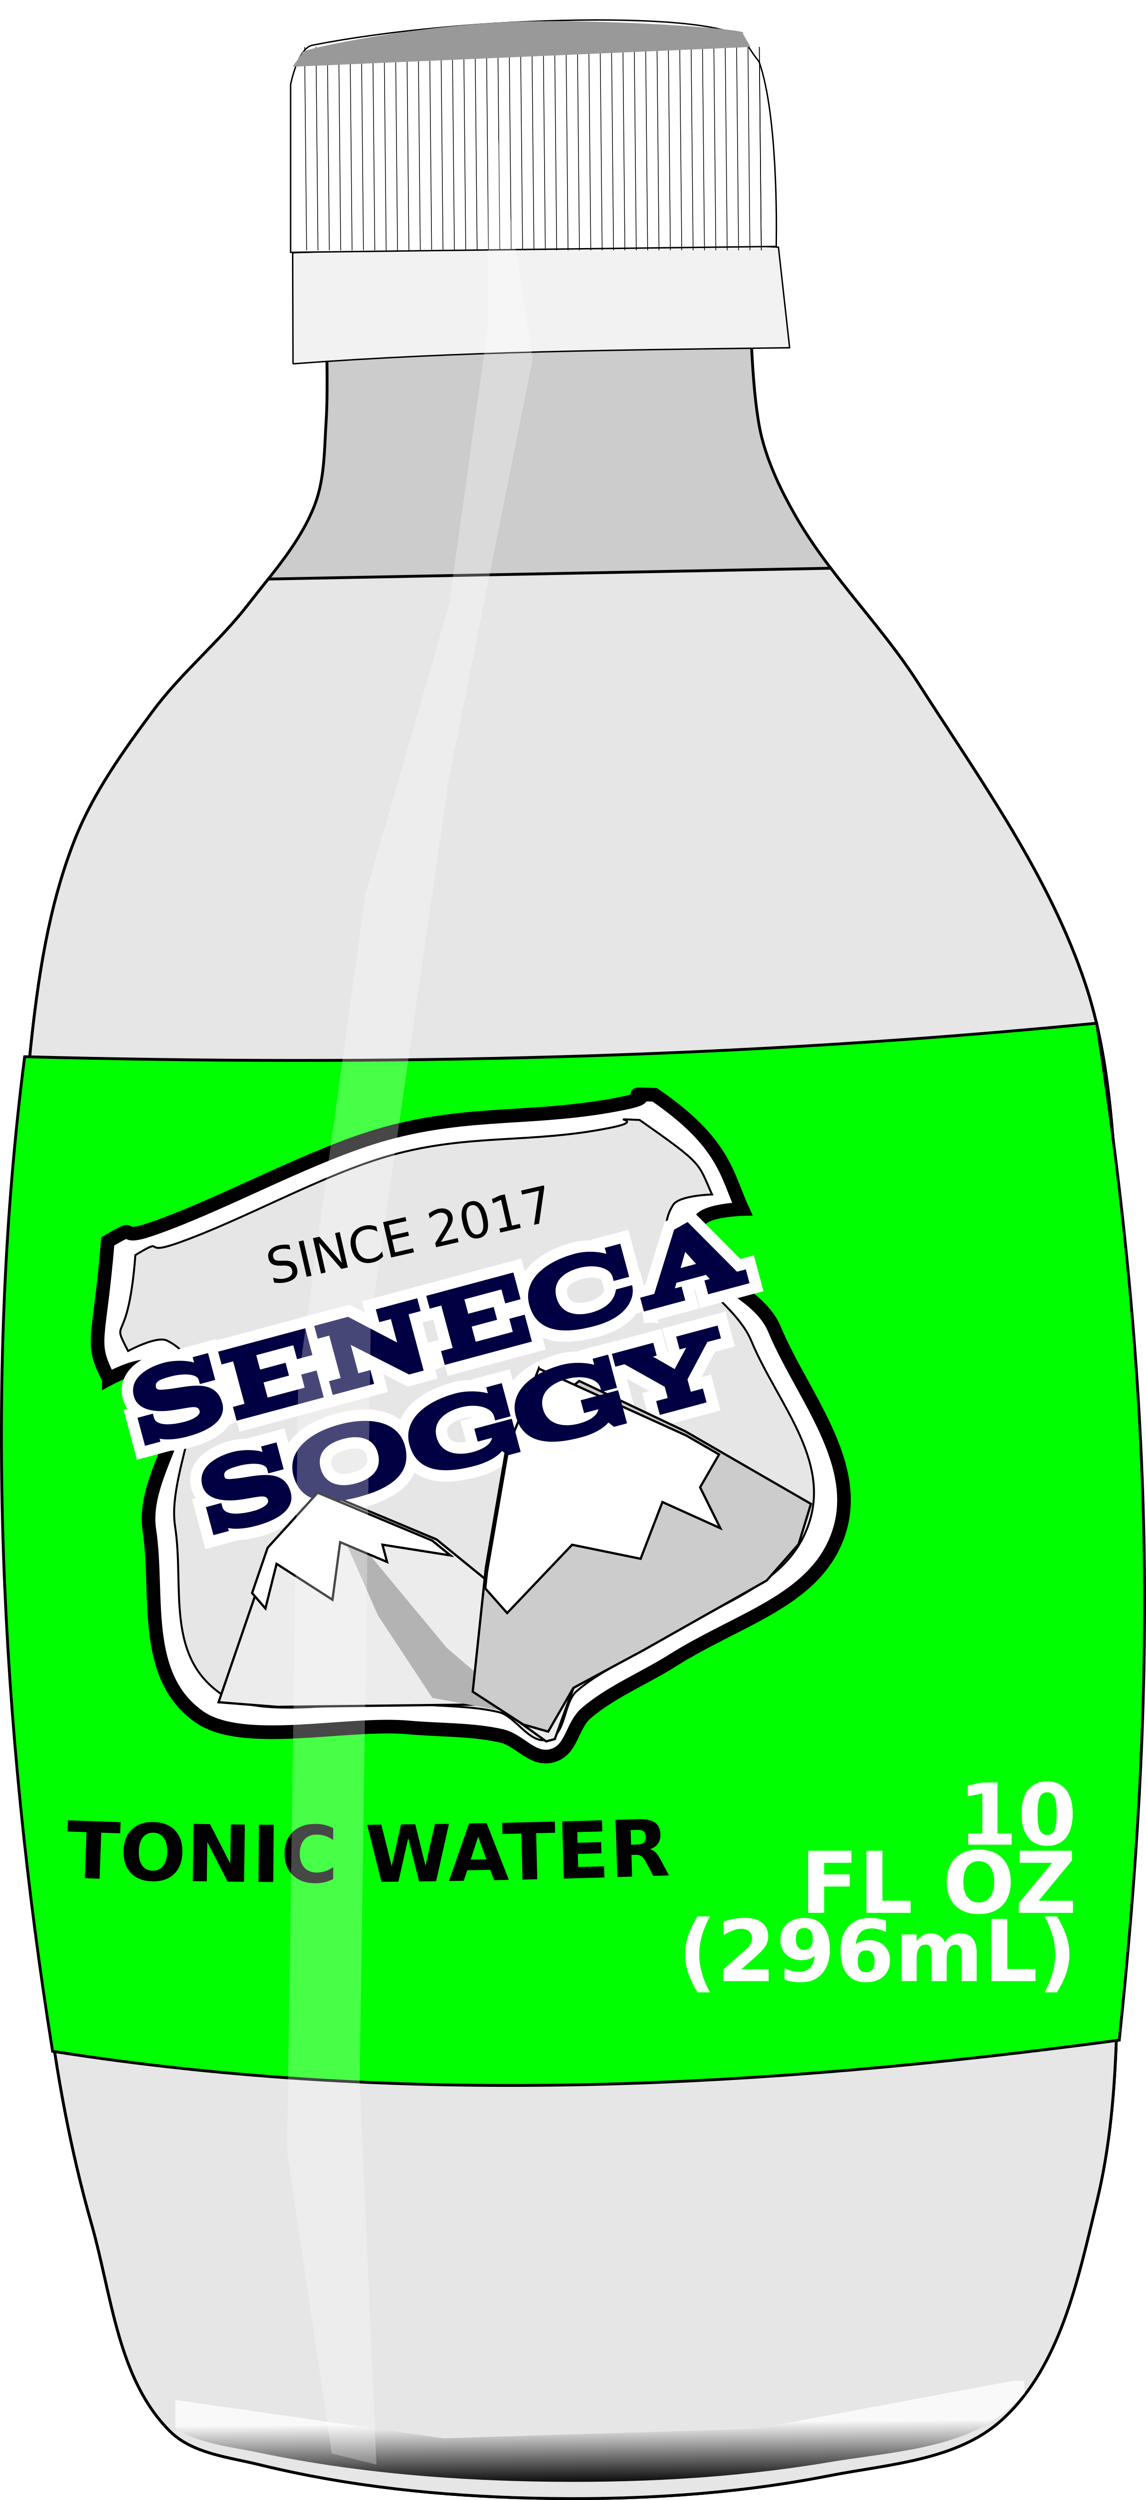 <?xml version="1.0" encoding="UTF-8"?>
<svg width="113.81mm" height="248.2mm" version="1.1" viewBox="0 0 403.25 879.44" xmlns="http://www.w3.org/2000/svg" xmlns:xlink="http://www.w3.org/1999/xlink">
<defs>
<filter id="d" x="-.344" y="-.184" width="1.688" height="1.369" color-interpolation-filters="sRGB">
<feGaussianBlur stdDeviation="8.449"/>
</filter>
<filter id="c" x="-.129" y="-.013" width="1.258" height="1.026" color-interpolation-filters="sRGB">
<feGaussianBlur stdDeviation="4.637"/>
</filter>
<filter id="b" x="-.046" y="-.464" width="1.092" height="1.929" color-interpolation-filters="sRGB">
<feGaussianBlur stdDeviation="3.101"/>
</filter>
<linearGradient id="a" x1="220.87" x2="221.11" y1="854.3" y2="879.84" gradientTransform="matrix(1 0 0 .858 0 119.15)" gradientUnits="userSpaceOnUse">
<stop stop-color="#f9f9f9" offset="0"/>
<stop offset="1"/>
</linearGradient>
</defs>
<path d="m32.249 340.42c95.854 6.45 196.25 4.232 302.58 0" display="none" fill="none" stroke="#000" stroke-width="1px"/>
<path d="m114.77 114.47s0.737 22.292 0 33.402c-0.656 9.889-0.436 20.197-3.93 29.472-4.995 13.259-14.902 24.164-23.578 35.366-10.224 13.202-23.452 23.922-33.402 37.331-10.508 14.162-21.013 28.795-27.507 45.19-9.366 23.646-13.084 49.366-15.718 74.662-1.899 18.239 0 36.676 0 55.014 0 49.775-1.148 99.563 0 149.32 0.983 42.605 0.818 85.399 5.894 127.71 3.259 27.164 8.231 54.242 15.718 80.557 7.091 24.92 9.159 54.404 27.507 72.697 7.925 7.902 20.567 9.125 31.437 11.789 31.402 7.695 63.952 11.037 96.275 11.789 34.801 0.809 69.975-1.159 104.13-7.859 20.934-4.106 45.096-5.328 60.909-19.648 20.653-18.703 26.825-49.551 33.402-76.627 9.45-38.905 6.549-79.837 7.859-119.85 2.423-73.968 5.011-148.18 0-222.02-1.969-29.017-2.604-58.856-11.789-86.451-12.777-38.387-37.114-72.036-58.944-106.1-13.146-20.514-31.144-37.785-43.225-58.944-4.947-8.663-9.342-17.836-11.789-27.507-3.548-14.026-3.93-43.225-3.93-43.225z" fill="#ccc" fill-rule="evenodd" stroke="#000" stroke-width="1px"/>
<path d="m292.32 199.89-197.92 3.805c-2.389 3.017-4.803 6.009-7.133 9.018-10.224 13.202-23.453 23.921-33.402 37.33-10.508 14.162-21.014 28.796-27.508 45.191-9.366 23.646-13.083 49.366-15.717 74.662-1.899 18.239 0 36.676 0 55.014 0 49.775-1.148 99.563 0 149.32 0.983 42.605 0.818 85.399 5.895 127.71 3.259 27.164 8.229 54.243 15.717 80.557 7.091 24.92 9.16 54.404 27.508 72.697 7.925 7.902 20.568 9.125 31.438 11.789 31.402 7.695 63.951 11.037 96.273 11.789 34.801 0.809 69.976-1.159 104.13-7.859 20.934-4.106 45.095-5.329 60.908-19.648 20.653-18.703 26.826-49.551 33.402-76.627 9.45-38.905 6.549-79.836 7.859-119.85 2.423-73.968 5.011-148.18 0-222.02-1.969-29.017-2.604-58.856-11.789-86.451-12.777-38.387-37.114-72.037-58.943-106.1-9.106-14.209-20.538-26.862-30.721-40.328z" fill="#e6e6e6" fill-rule="evenodd" stroke="#000" stroke-width="1px"/>
<path d="m103.1 127.98-0.119-39.058c71.03-2.635 123.01-4.859 170.94-1.965l3.93 35.366c-58.944 0.816-115.8 1.201-174.75 5.656z" fill="#f2f2f2" fill-rule="evenodd" stroke="#000" stroke-width=".5"/>
<path d="m102.25 88.765v-59.046s2.481-12.788 7.641-13.809c53.722-10.633 145.4-12.441 152.21-1.473 5.557 8.947 4.505 5.597 5.557 8.947 6.535 20.794 5.473 63.298 5.473 63.298z" fill="#fff" fill-rule="evenodd" stroke="#000" stroke-width=".5"/>
<path d="m107.19 16.52 0.695 71.55" fill="none" stroke="#000" stroke-width=".25"/>
<path d="m111.19 16.52 0.695 71.55" fill="none" stroke="#000" stroke-width=".25"/>
<path d="m115.19 16.52 0.695 71.55" fill="none" stroke="#000" stroke-width=".25"/>
<path d="m119.19 16.52 0.695 71.55" fill="none" stroke="#000" stroke-width=".25"/>
<path d="m123.19 16.52 0.695 71.55" fill="none" stroke="#000" stroke-width=".25"/>
<path d="m127.19 16.52 0.695 71.55" fill="none" stroke="#000" stroke-width=".25"/>
<path d="m131.19 16.52 0.695 71.55" fill="none" stroke="#000" stroke-width=".25"/>
<path d="m135.19 16.52 0.695 71.55" fill="none" stroke="#000" stroke-width=".25"/>
<path d="m139.19 16.52 0.695 71.55" fill="none" stroke="#000" stroke-width=".25"/>
<path d="m143.19 16.52 0.695 71.55" fill="none" stroke="#000" stroke-width=".25"/>
<path d="m147.19 16.52 0.695 71.55" fill="none" stroke="#000" stroke-width=".25"/>
<path d="m151.19 16.52 0.695 71.55" fill="none" stroke="#000" stroke-width=".25"/>
<path d="m155.19 16.52 0.695 71.55" fill="none" stroke="#000" stroke-width=".25"/>
<path d="m159.19 16.52 0.695 71.55" fill="none" stroke="#000" stroke-width=".25"/>
<path d="m163.19 16.52 0.695 71.55" fill="none" stroke="#000" stroke-width=".25"/>
<path d="m167.19 16.52 0.695 71.55" fill="none" stroke="#000" stroke-width=".25"/>
<path d="m171.19 16.52 0.695 71.55" fill="none" stroke="#000" stroke-width=".25"/>
<path d="m175.19 16.52 0.695 71.55" fill="none" stroke="#000" stroke-width=".25"/>
<path d="m179.19 16.52 0.695 71.55" fill="none" stroke="#000" stroke-width=".25"/>
<path d="m183.19 16.52 0.695 71.55" fill="none" stroke="#000" stroke-width=".25"/>
<path d="m187.19 16.52 0.695 71.55" fill="none" stroke="#000" stroke-width=".25"/>
<path d="m191.19 16.52 0.695 71.55" fill="none" stroke="#000" stroke-width=".25"/>
<path d="m195.19 16.52 0.695 71.55" fill="none" stroke="#000" stroke-width=".25"/>
<path d="m199.19 16.52 0.695 71.55" fill="none" stroke="#000" stroke-width=".25"/>
<path d="m203.19 16.52 0.695 71.55" fill="none" stroke="#000" stroke-width=".25"/>
<path d="m207.19 16.52 0.695 71.55" fill="none" stroke="#000" stroke-width=".25"/>
<path d="m211.19 16.52 0.695 71.55" fill="none" stroke="#000" stroke-width=".25"/>
<path d="m215.19 16.52 0.695 71.55" fill="none" stroke="#000" stroke-width=".25"/>
<path d="m219.19 16.52 0.695 71.55" fill="none" stroke="#000" stroke-width=".25"/>
<path d="m223.19 16.52 0.695 71.55" fill="none" stroke="#000" stroke-width=".25"/>
<path d="m227.19 16.52 0.695 71.55" fill="none" stroke="#000" stroke-width=".25"/>
<path d="m231.19 16.52 0.695 71.55" fill="none" stroke="#000" stroke-width=".25"/>
<path d="m235.19 16.52 0.695 71.55" fill="none" stroke="#000" stroke-width=".25"/>
<path d="m239.19 16.52 0.695 71.55" fill="none" stroke="#000" stroke-width=".25"/>
<path d="m243.19 16.52 0.695 71.55" fill="none" stroke="#000" stroke-width=".25"/>
<path d="m247.19 16.52 0.695 71.55" fill="none" stroke="#000" stroke-width=".25"/>
<path d="m251.19 16.52 0.695 71.55" fill="none" stroke="#000" stroke-width=".25"/>
<path d="m255.19 16.52 0.695 71.55" fill="none" stroke="#000" stroke-width=".25"/>
<path d="m259.19 16.52 0.695 71.55" fill="none" stroke="#000" stroke-width=".25"/>
<path d="m263.19 16.52 0.695 71.55" fill="none" stroke="#000" stroke-width=".25"/>
<path d="m267.19 16.52 0.695 71.55" fill="none" stroke="#000" stroke-width=".25"/>
<path d="m267.19 16.52 0.695 71.55" fill="none" stroke="#000" stroke-width=".25"/>
<path d="m106.41 18.604c-2.624-1.125 43.881-10.583 80.581-11.115 34.777-0.503 78.585 3.104 74.329 4.168l2.779 4.863-161.16 6.947z" fill="#999" fill-rule="evenodd" filter="url(#b)"/>
<path d="m8.672 371.72c-14.732 114.7-8.394 235.9 9.824 349.87 125.12 19.699 250.23 12.869 375.35-3.93 12.484-118.76 13.574-217.89-7.93-357.73-125.75 12.346-251.49 15.144-377.24 11.789z" fill="#0f0" fill-rule="evenodd" stroke="#000" stroke-width="1px"/>
<path d="m38.285 485.04s10.913-5.907 14.861-3.982c24.011 11.708-4.023 34.487-0.584 57.261 3.392 22.464-3.023 51.218 17.59 65.645 15.364 10.753 51.925 1.722 73.694 3.707 10.884 0.992 22.39 0.617 32.653 2.977 6.491 1.493 10.787 8.836 17.792 6.959 7.005-1.877 6.841-10.517 11.929-14.923 8.63-7.475 20.445-12.289 30.489-18.618 21.846-13.764 46.517-20.106 56.352-39.831 13.194-26.462-10.297-52.097-20.521-76.586-7.447-17.839-38.365-19.685-26.205-38.357 2.385-3.662 14.861-3.982 14.861-3.982-5.503-12.089-6.245-23.307-30.8-40.18-14.851-0.508 4.022-0.11-11.03 2.955-30.519 6.216-53.647 2.373-83.707 10.703-25.896 7.176-56.673 24.693-82.008 33.476-13.869 4.808-3.49-2.888-15.729 4.439-2.948 35.969-6.522 35.026 0.365 48.335z" fill="#fff" fill-rule="evenodd" stroke="#000" stroke-width="4.801"/>
<path d="m45.071 475.25s10.047-5.495 13.699-3.671c22.215 11.095-0.446 43.968 2.83 65.357 3.231 21.098-3.39 44.963 15.7 58.595 14.229 10.16 47.936 1.848 68.037 3.808 10.051 0.98 20.669 0.679 30.152 2.94 5.998 1.43 10.824 11.432 17.282 9.702 6.458-1.73 5.439-12.931 10.116-17.043 7.933-6.976 18.816-11.442 28.059-17.336 20.102-12.82 42.847-18.662 51.836-37.129 12.06-24.775-8.909-45.847-18.455-68.876-6.954-16.775-38.613-30.266-27.473-47.735 2.185-3.426 13.699-3.671 13.699-3.671-5.133-11.37-2.755-10.281-25.494-26.226-13.71-0.543 3.712-0.086-10.168 2.724-28.142 5.698-49.506 1.988-77.216 9.671-23.871 6.619-52.2 22.921-75.546 31.05-12.78 4.45-3.234-2.726-14.499 4.096-2.561 33.744-8.977 21.223-2.561 33.744z" fill="#e6e6e6" fill-rule="evenodd" stroke="#000" stroke-width=".693px"/>
<g transform="matrix(.966 -.259 .259 .966 0 0)" fill="#fff" stroke="#fff" stroke-width="8.001">
<path d="m-67.386 483.18c3.739 0 9.227 1.138 9.227 3.78v1.463h5.609v-9.796h-5.609v1.992c-1.992-1.382-6.463-2.723-10.202-2.723-5.528 0-13.332 1.748-13.332 8.617 0 6.3 8.373 7.845 11.381 8.251 6.219 0.813 9.633 0.285 9.633 2.723 0 1.748-3.455 2.357-5.853 2.357-4.309 0-10.283-0.813-10.283-4.187v-1.463h-5.609v10.202h5.609v-1.097c2.114 1.097 5.609 1.829 9.592 1.829 10.243 0 14.958-3.211 14.958-8.21 0-9.674-11.3-8.576-18.006-9.796-1.667-0.285-3.089-0.528-3.089-1.463 0-2.073 1.545-2.479 5.975-2.479z"/>
<path d="m-49.003 504.23h31.745v-9.796h-5.609v4.756h-13.495v-5.528h9.267v-4.674h-9.267v-5.243h13.495v5.081h5.609v-9.755h-31.745v4.674h4.227v15.446h-4.227v5.04z"/>
<path d="m-13.993 504.23h15.08v-5.04h-4.39v-10.324l17.112 15.364h5.325v-20.486h4.39v-4.674h-15.08v4.674h4.227v8.536l-14.348-13.21h-12.316v4.674h4.227v15.446h-4.227v5.04z"/>
<path d="m26.812 504.23h31.745v-9.796h-5.609v4.756h-13.495v-5.528h9.267v-4.674h-9.267v-5.243h13.495v5.081h5.609v-9.755h-31.745v4.674h4.227v15.446h-4.227v5.04z"/>
<path d="m61.008 491.51c0 9.592 7.885 13.169 20.323 13.169 12.56 0 16.421-6.381 16.421-10.487h-5.894c-1.626 3.943-5.528 5.609-10.568 5.609-5.609 0-10.365-2.52-10.365-8.292 0-5.528 4.227-7.967 10.405-7.967 5.609 0 10.527 2.683 10.527 6.097v1.463h5.65v-12.072h-5.65v2.195c-2.317-1.423-6.422-2.926-10.568-2.926-11.34 0-20.282 4.39-20.282 13.21z"/>
<path d="m115.77 492.81 3.049-5.081 2.601 5.081h-5.65zm-16.421 11.422h15.08v-5.04h-2.439l1.016-1.748h10.812l0.894 1.748h-1.951v5.04h15.08v-5.04h-3.211l-12.275-21.38-5.284 1.382-12.6 19.998h-5.121v5.04z"/>
<path d="m-52.263 519.76c3.739 0 9.227 1.138 9.227 3.78v1.463h5.609v-9.796h-5.609v1.992c-1.992-1.382-6.463-2.723-10.202-2.723-5.528 0-13.332 1.748-13.332 8.617 0 6.3 8.373 7.845 11.381 8.251 6.219 0.813 9.633 0.285 9.633 2.723 0 1.748-3.455 2.357-5.853 2.357-4.309 0-10.283-0.813-10.283-4.187v-1.463h-5.609v10.202h5.609v-1.097c2.114 1.097 5.609 1.829 9.592 1.829 10.243 0 14.958-3.211 14.958-8.21 0-9.674-11.3-8.576-18.006-9.796-1.667-0.285-3.089-0.528-3.089-1.463 0-2.073 1.545-2.479 5.975-2.479z"/>
<path d="m-24.775 528.09c0-5.528 4.227-7.967 10.405-7.967 6.097 0 10.405 2.723 10.405 7.967 0 5.731-4.146 8.292-10.446 8.292-5.609 0-10.365-2.52-10.365-8.292zm-9.918 0c0 9.592 7.885 13.169 20.323 13.169 12.438 0 20.282-3.577 20.282-13.169 0-8.82-8.983-13.21-20.323-13.21-11.34 0-20.282 4.39-20.282 13.21z"/>
<path d="m7.541 528.09c0 9.633 7.967 13.169 20.404 13.169 4.268 0 7.967-0.854 10.527-2.561l1.463 1.992h4.756v-12.072h-13.657v4.674h5.203c-0.935 2.032-3.78 3.089-7.926 3.089-5.65 0-10.853-2.561-10.853-8.292 0-5.487 4.674-7.967 10.893-7.967 5.609 0 10.527 2.683 10.527 6.097v1.463h5.65v-12.072h-5.65v2.195c-2.317-1.423-6.829-2.926-10.974-2.926-11.3 0-20.364 4.349-20.364 13.21z"/>
<path d="m46.282 528.09c0 9.633 7.967 13.169 20.404 13.169 4.268 0 7.967-0.854 10.527-2.561l1.463 1.992h4.756v-12.072h-13.657v4.674h5.203c-0.935 2.032-3.78 3.089-7.926 3.089-5.65 0-10.853-2.561-10.853-8.292 0-5.487 4.674-7.967 10.893-7.967 5.609 0 10.527 2.683 10.527 6.097v1.463h5.65v-12.072h-5.65v2.195c-2.317-1.423-6.829-2.926-10.974-2.926-11.3 0-20.364 4.349-20.364 13.21z"/>
<path d="m84.616 520.37h3.333l11.625 11.34v4.065h-4.227v5.04h17.031v-5.04h-4.39v-4.512l10.162-10.893h4.959v-4.674h-15.08v4.674h2.398l-5.853 6.219-6.26-6.219h1.382v-4.674h-15.08v4.674z"/>
</g>
<path d="m76.905 598.8 18.788-54.769 17.597-19.363 40.324 16.863 27.065 22.044 26.767 27.006-5.667 3.146-6.561 18.033-3.037 0.814-18.142-13.042-76.253 0.901z" fill="#ececec" fill-rule="evenodd" stroke="#000" stroke-width=".8px"/>
<path transform="matrix(.773 -.207 .207 .773 406.22 20.404)" d="m-514.78 521.87 7.859 51.085 13.754 41.261 37.331 17.683-25.542-37.331z" fill="#b3b3b3" fill-rule="evenodd" filter="url(#d)"/>
<path d="m166.34 595.09 4.606-43.55 7.643-44.364 25.19-21.397 37.287 17.677 44.284 25.568-4.338 14.183-11.225 12.773-43.819 24.762-24.187 12.991-8.893 15.403-8.813-2.521z" fill="#ccc" fill-rule="evenodd" stroke="#000" stroke-width=".8px"/>
<path d="m189.59 481.44-10.601 27.254-7.644 44.364-0.6 5.681 7.707 8.691 22.858-24.028 24.107 4.934 7.673-19.959 20.366 9.191-7.106-14.372 6.668-11.552-11.551-6.669-51.877-23.534z" fill="#fff" fill-rule="evenodd" stroke="#000" stroke-width=".8px"/>
<g transform="matrix(.966 -.259 .259 .966 0 0)" fill="#000042" stroke-width="1px">
<path d="m-67.386 483.18c3.739 0 9.227 1.138 9.227 3.78v1.463h5.609v-9.796h-5.609v1.992c-1.992-1.382-6.463-2.723-10.202-2.723-5.528 0-13.332 1.748-13.332 8.617 0 6.3 8.373 7.845 11.381 8.251 6.219 0.813 9.633 0.285 9.633 2.723 0 1.748-3.455 2.357-5.853 2.357-4.309 0-10.283-0.813-10.283-4.187v-1.463h-5.609v10.202h5.609v-1.097c2.114 1.097 5.609 1.829 9.592 1.829 10.243 0 14.958-3.211 14.958-8.21 0-9.674-11.3-8.576-18.006-9.796-1.667-0.285-3.089-0.528-3.089-1.463 0-2.073 1.545-2.479 5.975-2.479z" style=""/>
<path d="m-49.003 504.23h31.745v-9.796h-5.609v4.756h-13.495v-5.528h9.267v-4.674h-9.267v-5.243h13.495v5.081h5.609v-9.755h-31.745v4.674h4.227v15.446h-4.227v5.04z" style=""/>
<path d="m-13.993 504.23h15.08v-5.04h-4.39v-10.324l17.112 15.364h5.325v-20.486h4.39v-4.674h-15.08v4.674h4.227v8.536l-14.348-13.21h-12.316v4.674h4.227v15.446h-4.227v5.04z" style=""/>
<path d="m26.812 504.23h31.745v-9.796h-5.609v4.756h-13.495v-5.528h9.267v-4.674h-9.267v-5.243h13.495v5.081h5.609v-9.755h-31.745v4.674h4.227v15.446h-4.227v5.04z" style=""/>
<path d="m61.008 491.51c0 9.592 7.885 13.169 20.323 13.169 12.56 0 16.421-6.381 16.421-10.487h-5.894c-1.626 3.943-5.528 5.609-10.568 5.609-5.609 0-10.365-2.52-10.365-8.292 0-5.528 4.227-7.967 10.405-7.967 5.609 0 10.527 2.683 10.527 6.097v1.463h5.65v-12.072h-5.65v2.195c-2.317-1.423-6.422-2.926-10.568-2.926-11.34 0-20.282 4.39-20.282 13.21z" style=""/>
<path d="m115.77 492.81 3.049-5.081 2.601 5.081h-5.65zm-16.421 11.422h15.08v-5.04h-2.439l1.016-1.748h10.812l0.894 1.748h-1.951v5.04h15.08v-5.04h-3.211l-12.275-21.38-5.284 1.382-12.6 19.998h-5.121v5.04z" style=""/>
<path d="m-52.263 519.76c3.739 0 9.227 1.138 9.227 3.78v1.463h5.609v-9.796h-5.609v1.992c-1.992-1.382-6.463-2.723-10.202-2.723-5.528 0-13.332 1.748-13.332 8.617 0 6.3 8.373 7.845 11.381 8.251 6.219 0.813 9.633 0.285 9.633 2.723 0 1.748-3.455 2.357-5.853 2.357-4.309 0-10.283-0.813-10.283-4.187v-1.463h-5.609v10.202h5.609v-1.097c2.114 1.097 5.609 1.829 9.592 1.829 10.243 0 14.958-3.211 14.958-8.21 0-9.674-11.3-8.576-18.006-9.796-1.667-0.285-3.089-0.528-3.089-1.463 0-2.073 1.545-2.479 5.975-2.479z" style=""/>
<path d="m-24.775 528.09c0-5.528 4.227-7.967 10.405-7.967 6.097 0 10.405 2.723 10.405 7.967 0 5.731-4.146 8.292-10.446 8.292-5.609 0-10.365-2.52-10.365-8.292zm-9.918 0c0 9.592 7.885 13.169 20.323 13.169 12.438 0 20.282-3.577 20.282-13.169 0-8.82-8.983-13.21-20.323-13.21-11.34 0-20.282 4.39-20.282 13.21z" style=""/>
<path d="m7.541 528.09c0 9.633 7.967 13.169 20.404 13.169 4.268 0 7.967-0.854 10.527-2.561l1.463 1.992h4.756v-12.072h-13.657v4.674h5.203c-0.935 2.032-3.78 3.089-7.926 3.089-5.65 0-10.853-2.561-10.853-8.292 0-5.487 4.674-7.967 10.893-7.967 5.609 0 10.527 2.683 10.527 6.097v1.463h5.65v-12.072h-5.65v2.195c-2.317-1.423-6.829-2.926-10.974-2.926-11.3 0-20.364 4.349-20.364 13.21z" style=""/>
<path d="m46.282 528.09c0 9.633 7.967 13.169 20.404 13.169 4.268 0 7.967-0.854 10.527-2.561l1.463 1.992h4.756v-12.072h-13.657v4.674h5.203c-0.935 2.032-3.78 3.089-7.926 3.089-5.65 0-10.853-2.561-10.853-8.292 0-5.487 4.674-7.967 10.893-7.967 5.609 0 10.527 2.683 10.527 6.097v1.463h5.65v-12.072h-5.65v2.195c-2.317-1.423-6.829-2.926-10.974-2.926-11.3 0-20.364 4.349-20.364 13.21z" style=""/>
<path d="m84.616 520.37h3.333l11.625 11.34v4.065h-4.227v5.04h17.031v-5.04h-4.39v-4.512l10.162-10.893h4.959v-4.674h-15.08v4.674h2.398l-5.853 6.219-6.26-6.219h1.382v-4.674h-15.08v4.674z" style=""/>
</g>
<path d="m111.77 525.08-17.598 19.364-5.467 15.938 4.683 5.43 3.931-15.701 19.661 12.635 2.708-20.257 16.515 6.968-1.628-6.074 23.915 3.772-6.397-5.21-40.324-16.864z" fill="#fff" fill-rule="evenodd" stroke="#000" stroke-width=".8px"/>
<g transform="translate(-54.026 317.61)" stroke-width="1px">
<path d="m77.91 322.73 18.54 0.655-0.138 3.921-6.669-0.235-0.572 16.195-5.187-0.183 0.572-16.195-6.683-0.236 0.138-3.921z" style=""/>
<path d="m108.01 327.08q-2.372-0.058-3.723 1.662-1.35 1.72-1.429 4.901-0.078 3.167 1.187 4.952t3.636 1.843q2.386 0.059 3.736-1.661t1.428-4.887q0.078-3.181-1.186-4.965-1.264-1.784-3.65-1.843zm0.092-3.76q4.852 0.119 7.533 2.963 2.681 2.844 2.561 7.736-0.12 4.879-2.938 7.588-2.818 2.709-7.67 2.59-4.839-0.119-7.533-2.963-2.681-2.844-2.562-7.723 0.12-4.893 2.938-7.601 2.831-2.709 7.67-2.59z" style=""/>
<path d="m122.14 323.99 5.797 0.08 7.13 13.905 0.19-13.804 4.92 0.068-0.277 20.127-5.797-0.08-7.13-13.905-0.19 13.804-4.92-0.068 0.277-20.127z" style=""/>
<path d="m145.13 324.27 5.19 0.034-0.133 20.128-5.19-0.034 0.133-20.128z" style=""/>
<path d="m171.26 343.37q-1.429 0.741-2.98 1.117-1.551 0.377-3.236 0.376-5.029-3e-3 -7.966-2.809-2.937-2.82-2.934-7.633 3e-3 -4.827 2.944-7.629 2.941-2.816 7.97-2.813 1.685 1e-3 3.235 0.379 1.55 0.378 2.979 1.121l-3e-3 4.166q-1.442-0.985-2.844-1.444t-2.952-0.46q-2.777-2e-3 -4.369 1.777-1.592 1.779-1.594 4.906-2e-3 3.114 1.588 4.895 1.59 1.781 4.367 1.782 1.55 9.5e-4 2.953-0.457 1.402-0.458 2.846-1.441l-3e-3 4.166z" style=""/>
<path d="m183.23 324.3 4.974-0.056 3.644 14.588 3.286-14.666 5.002-0.057 3.617 14.588 3.313-14.666 4.934-0.056-4.518 20.181-5.986 0.068-3.827-15.26-3.44 15.342-5.986 0.068-5.014-20.073z" style=""/>
<path d="m226.54 340.15-8.115 0.15-1.213 3.69-5.217 0.097 7.081-20.263 6.187-0.115 7.827 19.987-5.217 0.097-1.335-3.643zm-6.89-3.607 5.513-0.102-2.898-7.956-2.615 8.058z" style=""/>
<path d="m230.72 323.61 18.546-0.436 0.092 3.922-6.672 0.157 0.38 16.201-5.189 0.122-0.381-16.201-6.685 0.157-0.092-3.922z" style=""/>
<path d="m251.85 323.1 14.002-0.389 0.109 3.922-8.814 0.245 0.104 3.747 8.288-0.231 0.109 3.922-8.288 0.231 0.128 4.609 9.11-0.253 0.109 3.922-14.299 0.398-0.56-20.121z" style=""/>
<path d="m278.28 331.25q1.631-0.052 2.312-0.681 0.695-0.629 0.651-2.017-0.044-1.375-0.777-1.945-0.72-0.571-2.35-0.519l-2.183 0.069 0.164 5.161 2.183-0.069zm-2.069 3.654 0.242 7.613-5.188 0.165-0.64-20.118 7.923-0.252q3.975-0.126 5.864 1.149 1.902 1.275 1.994 4.159 0.063 1.994-0.866 3.305-0.916 1.311-2.837 1.979 1.072 0.209 1.935 1.044 0.876 0.822 1.794 2.533l2.998 5.624-5.525 0.176-2.611-4.921q-0.789-1.486-1.575-2.014-0.772-0.528-2.039-0.488l-1.469 0.047z" style=""/>
</g>
<g fill="#fff" stroke-width="1px">
<path d="m340.68 645h4.981v-14.136l-5.112 1.055v-3.838l5.083-1.055h5.361v17.974h4.981v3.897h-15.293v-3.897z" style=""/>
<path d="m371.82 637.94q0-4.102-0.776-5.771-0.762-1.685-2.578-1.685-1.816 0-2.593 1.685-0.776 1.67-0.776 5.771 0 4.146 0.776 5.845t2.593 1.699q1.802 0 2.578-1.699 0.776-1.699 0.776-5.845zm5.64 0.044q0 5.435-2.344 8.394-2.344 2.944-6.65 2.944-4.321 0-6.665-2.944-2.344-2.959-2.344-8.394 0-5.449 2.344-8.394 2.344-2.959 6.665-2.959 4.307 0 6.65 2.959 2.344 2.944 2.344 8.394z" style=""/>
<path d="m284.37 651.02h15.22v4.263h-9.58v4.072h9.009v4.263h-9.009v9.273h-5.64v-21.87z" style=""/>
<path d="m304.88 651.02h5.64v17.607h9.902v4.263h-15.542v-21.87z" style=""/>
<path d="m344.4 654.71q-2.578 0-3.999 1.904-1.421 1.904-1.421 5.361 0 3.442 1.421 5.347 1.421 1.904 3.999 1.904 2.593 0 4.014-1.904t1.421-5.347q0-3.457-1.421-5.361-1.421-1.904-4.014-1.904zm0-4.087q5.273 0 8.262 3.018t2.988 8.335q0 5.303-2.988 8.32-2.988 3.018-8.262 3.018-5.259 0-8.262-3.018-2.988-3.018-2.988-8.32 0-5.317 2.988-8.335 3.003-3.018 8.262-3.018z" style=""/>
<path d="m358.83 651.02h18.384v3.413l-11.733 14.194h12.07v4.263h-19.058v-3.413l11.733-14.194h-11.396v-4.263z" style=""/>
<path d="m249.8 700.85h-4.351q-2.241-3.618-3.311-6.87-1.069-3.267-1.069-6.475t1.069-6.489q1.084-3.296 3.311-6.885h4.351q-1.875 3.472-2.812 6.797-0.938 3.311-0.938 6.548 0 3.237 0.923 6.562 0.938 3.325 2.827 6.811z" style=""/>
<path d="m260.84 692.75h9.624v4.146h-15.894v-4.146l7.983-7.046q1.069-0.967 1.582-1.89t0.513-1.919q0-1.538-1.04-2.476-1.025-0.938-2.739-0.938-1.318 0-2.886 0.571-1.567 0.557-3.354 1.67v-4.805q1.904-0.63 3.765-0.952 1.86-0.337 3.647-0.337 3.926 0 6.094 1.728 2.183 1.728 2.183 4.819 0 1.787-0.923 3.34-0.923 1.538-3.882 4.131l-4.673 4.102z" style=""/>
<path d="m276.06 696.41v-4.043q1.348 0.63 2.578 0.952 1.23 0.308 2.432 0.308 2.519 0 3.926-1.392 1.406-1.406 1.655-4.16-0.996 0.732-2.124 1.099-1.128 0.366-2.446 0.366-3.354 0-5.42-1.948-2.051-1.963-2.051-5.156 0-3.53 2.285-5.654 2.3-2.124 6.152-2.124 4.277 0 6.621 2.886t2.344 8.159q0 5.42-2.739 8.525-2.739 3.091-7.515 3.091-1.538 0-2.944-0.234-1.406-0.22-2.754-0.674zm6.958-10.532q1.48 0 2.227-0.952 0.747-0.967 0.747-2.886 0-1.904-0.747-2.871t-2.227-0.967q-1.48 0-2.227 0.967t-0.747 2.871q0 1.919 0.747 2.886 0.747 0.952 2.227 0.952z" style=""/>
<path d="m304.77 686.1q-1.48 0-2.227 0.967-0.732 0.952-0.732 2.871t0.732 2.886q0.747 0.952 2.227 0.952 1.494 0 2.227-0.952 0.747-0.967 0.747-2.886t-0.747-2.871q-0.732-0.967-2.227-0.967zm6.973-10.503v4.043q-1.392-0.659-2.622-0.967-1.23-0.322-2.402-0.322-2.519 0-3.926 1.406-1.406 1.392-1.641 4.146 0.967-0.718 2.095-1.069 1.128-0.366 2.461-0.366 3.354 0 5.405 1.963 2.065 1.963 2.065 5.142 0 3.516-2.3 5.64-2.3 2.109-6.167 2.109-4.263 0-6.606-2.871-2.329-2.886-2.329-8.174 0-5.42 2.725-8.511 2.739-3.106 7.5-3.106 1.509 0 2.93 0.234 1.421 0.234 2.812 0.703z" style=""/>
<path d="m332.5 683.21q0.996-1.523 2.358-2.314 1.377-0.806 3.018-0.806 2.827 0 4.307 1.743 1.48 1.743 1.48 5.068v9.99h-5.273v-8.555q0.015-0.19 0.015-0.396 0.015-0.205 0.015-0.586 0-1.743-0.513-2.519-0.513-0.791-1.655-0.791-1.494 0-2.314 1.23-0.806 1.23-0.835 3.56v8.057h-5.273v-8.555q0-2.725-0.469-3.501-0.469-0.791-1.67-0.791-1.509 0-2.329 1.245-0.82 1.23-0.82 3.53v8.071h-5.273v-16.406h5.273v2.402q0.967-1.392 2.212-2.095 1.26-0.703 2.769-0.703 1.699 0 3.003 0.82t1.978 2.3z" style=""/>
<path d="m348.82 675.02h5.64v17.607h9.902v4.263h-15.542v-21.87z" style=""/>
<path d="m367.57 700.85q1.875-3.486 2.812-6.811 0.938-3.325 0.938-6.562 0-3.237-0.938-6.548-0.938-3.325-2.812-6.797h4.351q2.227 3.589 3.296 6.885 1.084 3.281 1.084 6.489t-1.069 6.475q-1.069 3.252-3.311 6.87h-4.351z" style=""/>
</g>
<path d="m356.44 837.51-90.381 16.853-110.03 3.371-94.311-13.483v9.913c7.949 5.453 19.459 6.521 29.473 8.626 31.402 6.6 63.951 9.467 96.273 10.112 34.801 0.694 69.976-0.994 104.13-6.741 20.934-3.522 45.095-4.571 60.908-16.853 2.994-2.325 5.673-4.876 8.104-7.597l-0.244-4.2h-3.93z" fill="url(#a)" fill-rule="evenodd"/>
<path d="m171.75 26.053v51.085 37.331l-13.754 98.24-29.472 102.17-23.578 170.94-3.93 271.14 15.718 106.1 15.718 3.93-5.894-135.57 3.93-267.21 27.507-190.59 29.472-147.36z" fill="#fff" fill-rule="evenodd" filter="url(#c)" opacity=".53"/>
<g transform="matrix(.975 -.223 .223 .975 0 0)" stroke-width="1px">
<path d="m1.609 449.49v1.683q-0.983-0.47-1.854-0.701-0.872-0.231-1.683-0.231-1.41 0-2.179 0.547-0.76 0.547-0.76 1.555 0 0.846 0.504 1.282 0.513 0.427 1.931 0.692l1.042 0.214q1.931 0.367 2.845 1.299 0.923 0.923 0.923 2.478 0 1.854-1.248 2.811-1.239 0.957-3.64 0.957-0.906 0-1.931-0.205-1.017-0.205-2.111-0.607v-1.777q1.051 0.59 2.059 0.889t1.982 0.299q1.478 0 2.281-0.581 0.803-0.581 0.803-1.658 0-0.94-0.581-1.47-0.573-0.53-1.888-0.795l-1.051-0.205q-1.931-0.385-2.794-1.205-0.863-0.82-0.863-2.281 0-1.692 1.188-2.666 1.196-0.974 3.29-0.974 0.897 0 1.829 0.162 0.931 0.162 1.905 0.487z" style=""/>
<path d="m5.07 449.07h1.726v12.758h-1.726v-12.758z" style=""/>
<path d="m10.231 449.07h2.324l5.657 10.673v-10.673h1.675v12.758h-2.324l-5.657-10.673v10.673h-1.675v-12.758z" style=""/>
<path d="m32.875 450.06v1.82q-0.872-0.812-1.863-1.213-0.983-0.402-2.094-0.402-2.188 0-3.35 1.342-1.162 1.333-1.162 3.862 0 2.521 1.162 3.862 1.162 1.333 3.35 1.333 1.111 0 2.094-0.402 0.991-0.402 1.863-1.213v1.803q-0.906 0.615-1.923 0.923-1.008 0.308-2.136 0.308-2.897 0-4.563-1.769-1.666-1.777-1.666-4.845 0-3.076 1.666-4.845 1.666-1.777 4.563-1.777 1.145 0 2.153 0.308 1.017 0.299 1.905 0.906z" style=""/>
<path d="m35.558 449.07h8.066v1.453h-6.34v3.777h6.075v1.453h-6.075v4.623h6.494v1.453h-8.22v-12.758z" style=""/>
<path d="m53.844 460.38h6.024v1.453h-8.101v-1.453q0.983-1.017 2.675-2.726 1.7-1.718 2.136-2.213 0.829-0.931 1.154-1.572 0.333-0.649 0.333-1.273 0-1.017-0.718-1.658-0.709-0.641-1.854-0.641-0.812 0-1.718 0.282-0.897 0.282-1.923 0.854v-1.743q1.042-0.419 1.948-0.632 0.906-0.214 1.658-0.214 1.982 0 3.162 0.991t1.179 2.649q0 0.786-0.299 1.495-0.291 0.701-1.068 1.658-0.214 0.248-1.359 1.436-1.145 1.179-3.23 3.307z" style=""/>
<path d="m67.191 450.21q-1.333 0-2.008 1.316-0.666 1.307-0.666 3.939 0 2.623 0.666 3.939 0.675 1.307 2.008 1.307 1.342 0 2.008-1.307 0.675-1.316 0.675-3.939 0-2.632-0.675-3.939-0.666-1.316-2.008-1.316zm0-1.367q2.145 0 3.273 1.7 1.137 1.692 1.137 4.922 0 3.221-1.137 4.922-1.128 1.692-3.273 1.692t-3.281-1.692q-1.128-1.7-1.128-4.922 0-3.23 1.128-4.922 1.137-1.7 3.281-1.7z" style=""/>
<path d="m74.942 460.38h2.82v-9.733l-3.068 0.615v-1.572l3.05-0.615h1.726v11.305h2.82v1.453h-7.349v-1.453z" style=""/>
<path d="m85.349 449.07h8.203v0.735l-4.631 12.023h-1.803l4.358-11.305h-6.127v-1.453z" style=""/>
</g>
</svg>
